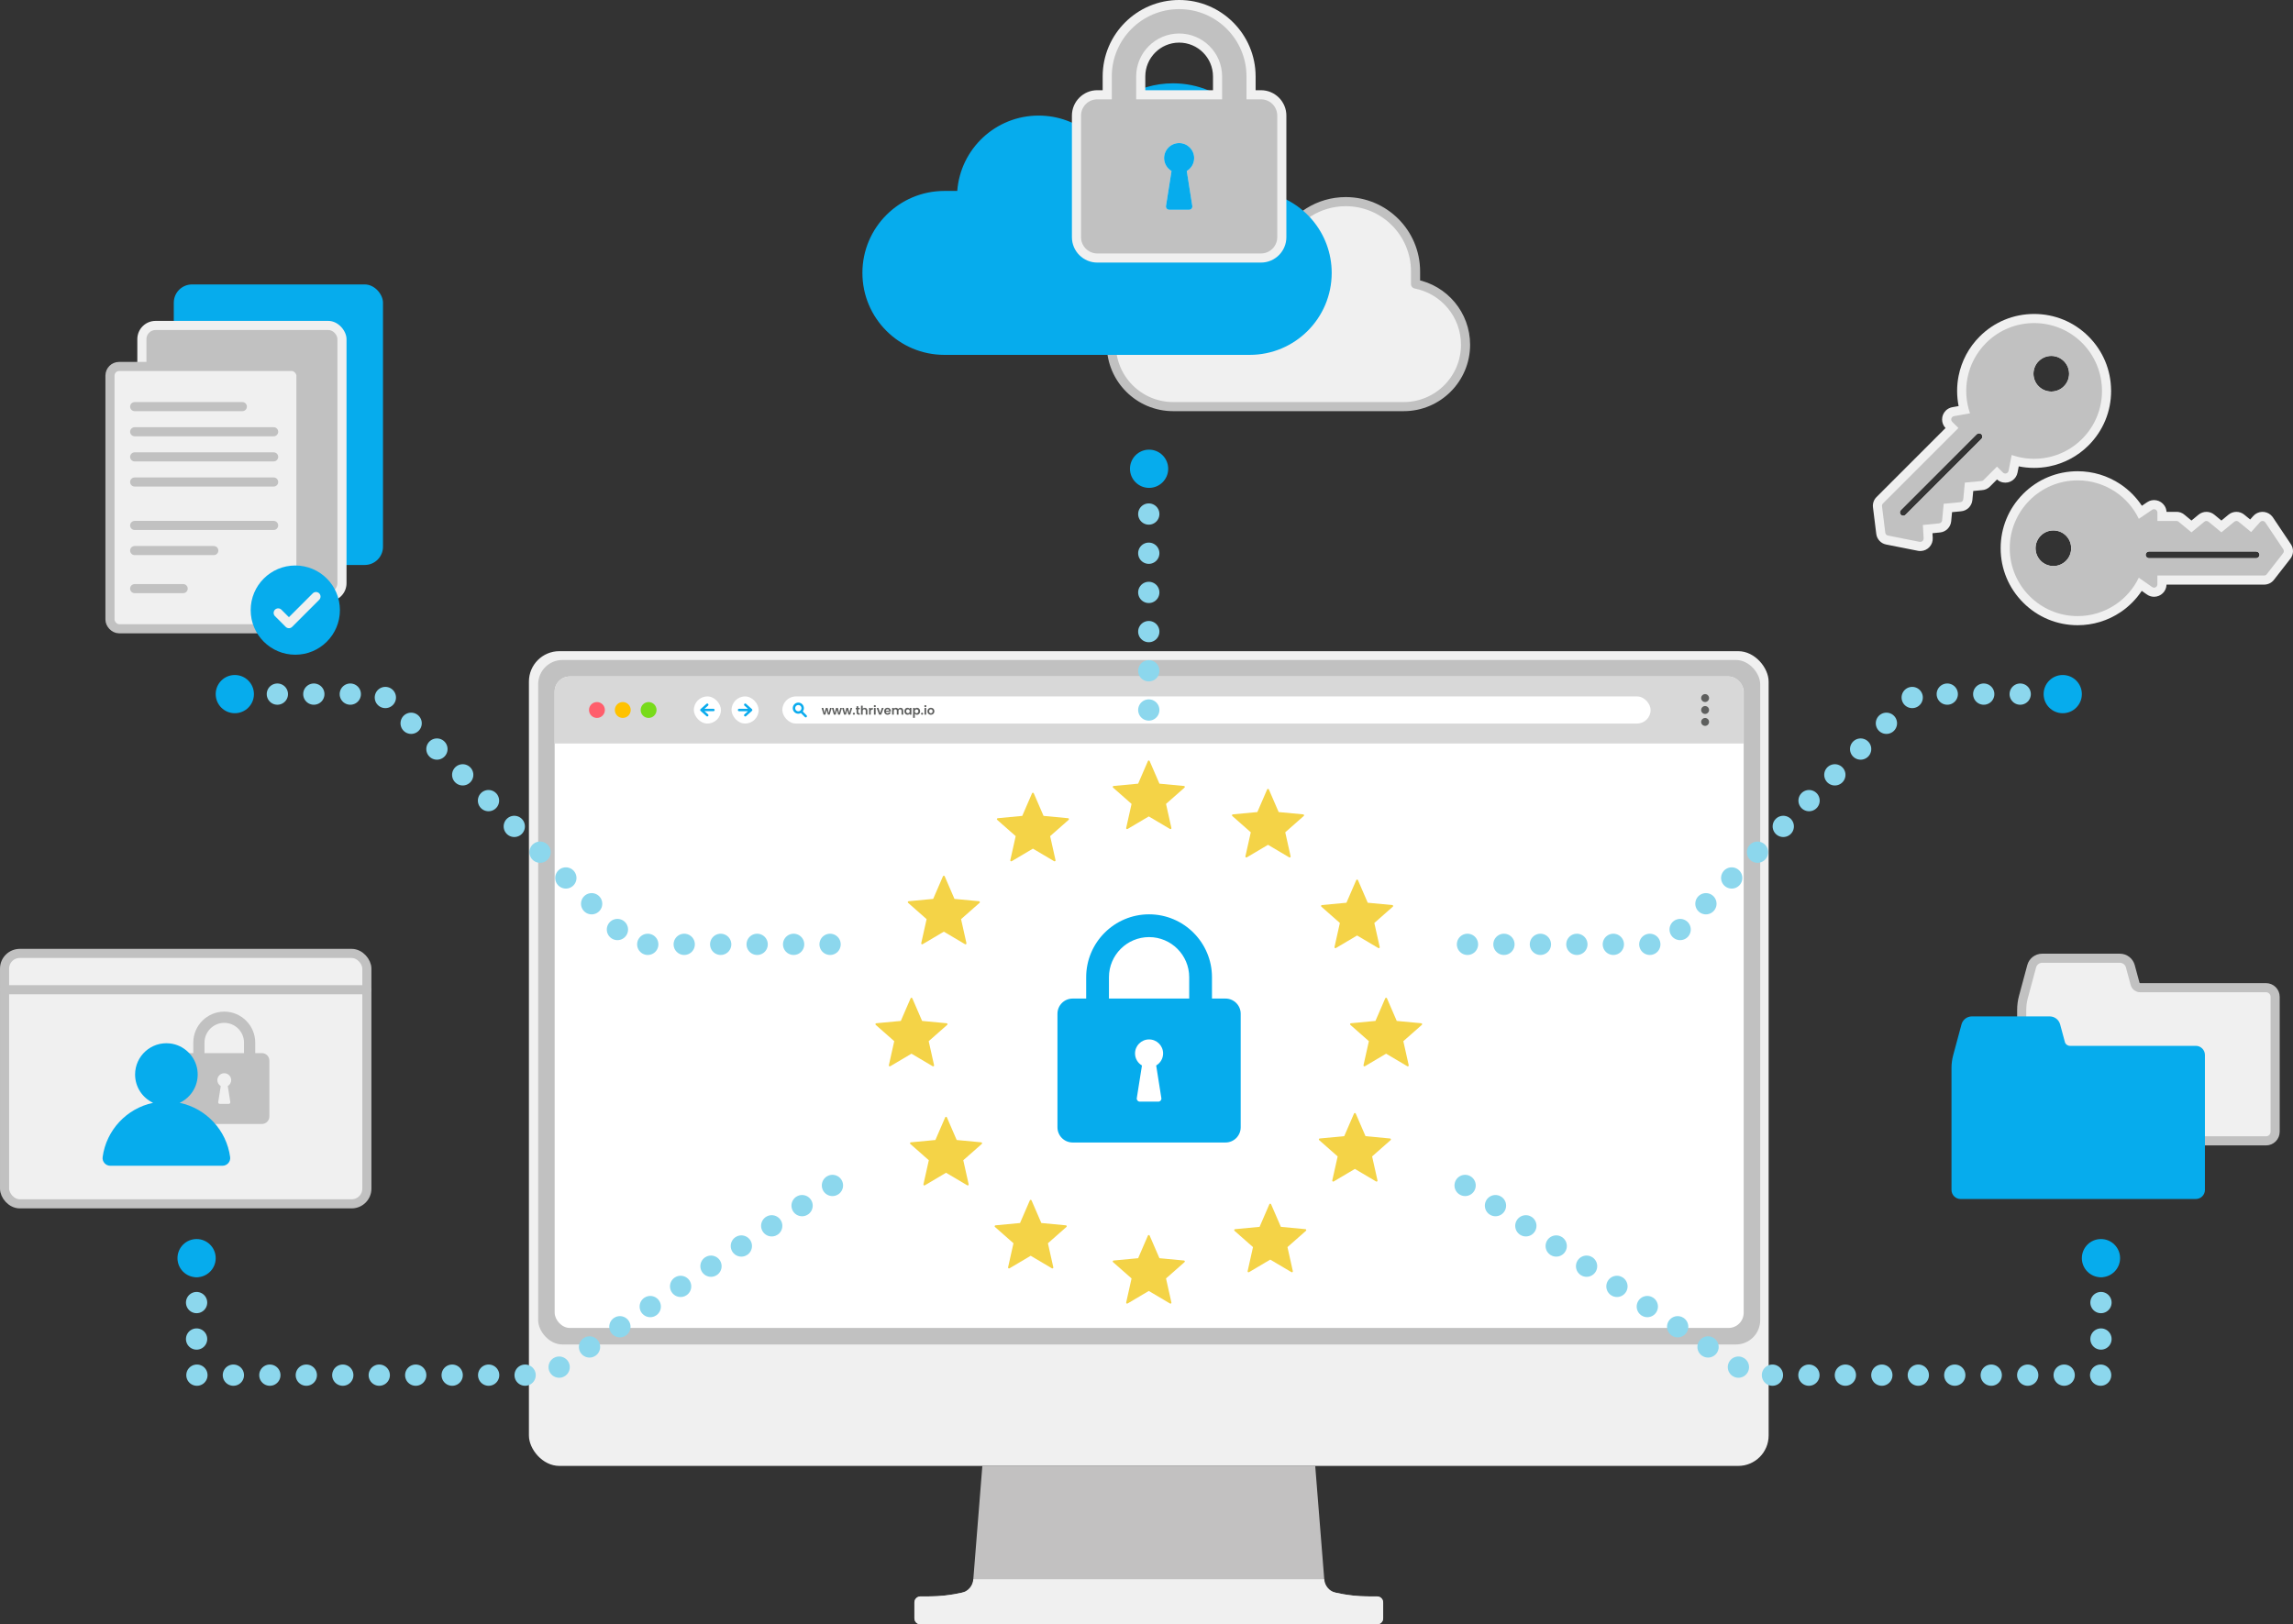 <svg xmlns="http://www.w3.org/2000/svg" id="Layer_2" data-name="Layer 2" viewBox="0 0 383.695 271.871"><rect x="0" y="0" width="383.695" height="271.871" fill="#333333" stroke="none"/><defs><style>.cls-1, .cls-2, .cls-3, .cls-4, .cls-5 { stroke-linecap: round; stroke-linejoin: round; } .cls-1, .cls-3, .cls-4, .cls-5 { fill: none; } .cls-1, .cls-3, .cls-5 { stroke: #8cd7ed; stroke-width: 3.559px; } .cls-2, .cls-4 { stroke: #c1c1c1; stroke-width: 1.525px; } .cls-2, .cls-6 { fill: #f0f0f0; } .cls-7, .cls-8 { fill: #c1c1c1; } .cls-3 { stroke-dasharray: 0 6.559; } .cls-9 { fill: #06aced; } .cls-10 { fill: #d8d8d8; } .cls-11 { fill: #0babed; } .cls-12 { fill: #fff; } .cls-13 { fill: #5e5f5e; } .cls-14 { fill: #ff5e6c; } .cls-15 { fill: #f4d347; } .cls-5 { stroke-dasharray: 0 6.102; } .cls-16 { fill: #78db1a; } .cls-17 { fill: #c2c1c1; } .cls-18 { fill: #ffc200; } .cls-8 { fill-rule: evenodd; }</style></defs><g id="Layer_1-2" data-name="Layer 1"><g><g><g><rect class="cls-6" x="88.506" y="108.988" width="207.445" height="136.361" rx="5.085" ry="5.085"/><rect class="cls-7" x="90.051" y="110.462" width="204.49" height="114.565" rx="4.068" ry="4.068"/><rect class="cls-12" x="92.816" y="113.226" width="198.96" height="109.035" rx="2.542" ry="2.542"/><g><path class="cls-10" d="M92.791 113.226h198.96v8.668c0 1.403-1.139 2.542-2.542 2.542H95.333c-1.403.0-2.542-1.139-2.542-2.542v-8.668h0z" transform="translate(384.541 237.663) rotate(180)"/><g><g><rect class="cls-12" x="116.103" y="116.563" width="4.537" height="4.537" rx="2.268" ry="2.268"/><path class="cls-11" d="M119.381 118.631h-1.494l.594-.531c.083-.074.09-.201.016-.283s-.201-.09-.283-.016l-.985.881c-.043.038-.067.092-.067.149s.024.111.067.149l.985.881c.038.034.086.051.134.051.055.0.11-.023.149-.067.074-.083.067-.209-.016-.283l-.594-.531h1.494c.111.0.201-.09.201-.201s-.09-.201-.201-.201z"/></g><g><rect class="cls-12" x="122.41" y="116.563" width="4.537" height="4.537" rx="2.268" ry="2.268"/><path class="cls-11" d="M125.822 118.682l-.985-.881c-.083-.074-.209-.067-.283.016-.074.083-.067.209.016.283l.594.531h-1.494c-.111.0-.201.09-.201.201s.09.201.201.201h1.494l-.594.531c-.083.074-.09.201-.016.283.04.044.094.067.149.067.048.0.095-.017.134-.051l.985-.881c.043-.038.067-.092.067-.149s-.024-.111-.067-.149z"/></g><g><rect class="cls-12" x="130.911" y="116.563" width="145.291" height="4.537" rx="2.268" ry="2.268"/><path class="cls-11" d="M134.97 119.727l-.642-.642c.118-.156.189-.35.189-.56.0-.513-.417-.931-.931-.931s-.931.417-.931.931.418.931.931.931c.158.0.306-.04.436-.109l.664.664c.039.039.09.059.142.059s.103-.02.142-.059c.078-.078.078-.205.0-.283zM133.056 118.525c0-.292.238-.53.53-.53s.53.238.53.53-.238.53-.53.53-.53-.238-.53-.53z"/></g><g><g><circle class="cls-14" cx="99.888" cy="118.832" r="1.329"/><circle class="cls-18" cx="104.211" cy="118.832" r="1.329"/><circle class="cls-16" cx="108.533" cy="118.832" r="1.329"/></g><g><path class="cls-13" d="M285.982 116.835c0 .366-.296.662-.662.662s-.662-.296-.662-.662.296-.662.662-.662.662.296.662.662z"/><path class="cls-13" d="M285.982 118.832c0 .366-.296.662-.662.662s-.662-.296-.662-.662.296-.662.662-.662.662.296.662.662z"/><path class="cls-13" d="M285.982 120.828c0 .366-.296.662-.662.662s-.662-.296-.662-.662.296-.662.662-.662.662.296.662.662z"/></g></g><g><path class="cls-13" d="M139.169 118.482l-.33 1.127h-.307l-.206-.787-.206.787h-.309l-.332-1.127h.289l.199.858.215-.858h.301l.211.856.199-.856h.273z"/><path class="cls-13" d="M140.886 118.482l-.33 1.127h-.307l-.206-.787-.206.787h-.309l-.332-1.127h.289l.199.858.215-.858h.301l.211.856.199-.856h.273z"/><path class="cls-13" d="M142.603 118.482l-.33 1.127h-.307l-.206-.787-.206.787h-.309l-.332-1.127h.289l.199.858.215-.858h.301l.211.856.199-.856h.273z"/><path class="cls-13" d="M142.756 119.576c-.033-.032-.05-.072-.05-.119.0-.048.017-.087.05-.119s.076-.048.127-.048c.05.0.091.016.124.048.032.032.049.071.049.119.0.047-.017.087-.049.119-.033.031-.074.048-.124.048-.052.0-.094-.017-.127-.048z"/><path class="cls-13" d="M143.617 118.716v.545c0 .038.009.065.028.082.018.018.049.025.092.025h.132v.24h-.179c-.24.0-.36-.116-.36-.35v-.543h-.134v-.234h.134v-.278h.287v.278h.252v.234h-.252z"/><path class="cls-13" d="M144.938 118.522c.066.037.118.092.155.164.038.073.056.16.056.262v.661h-.285v-.622c0-.09-.022-.158-.067-.207-.044-.048-.105-.072-.183-.072-.079.0-.141.024-.186.072-.045.049-.068.117-.068.207v.622h-.285v-1.505h.285v.519c.037-.049.085-.087.146-.115.06-.027.128-.042.203-.042.085.0.161.019.228.057z"/><path class="cls-13" d="M145.847 118.517c.059-.034.127-.052.203-.052v.3h-.075c-.09.0-.157.021-.203.062s-.068.115-.068.22v.561h-.285v-1.127h.285v.175c.037-.06.084-.106.143-.14z"/><path class="cls-13" d="M146.261 118.3c-.033-.032-.05-.071-.05-.119s.017-.087.05-.119.075-.048.125-.048.092.016.125.048.05.071.05.119-.017.087-.05.119c-.033.031-.075.048-.125.048s-.092-.017-.125-.048zM146.526 118.482v1.127h-.285v-1.127h.285z"/><path class="cls-13" d="M147.277 119.346l.285-.864h.303l-.416 1.127h-.346l-.415-1.127h.305l.285.864z"/><path class="cls-13" d="M149.064 119.131h-.824c.007.081.035.144.085.19.05.047.112.069.185.069.106.0.181-.045.226-.136h.307c-.032.108-.095.197-.187.267-.092.07-.206.105-.34.105-.108.0-.206-.024-.291-.072-.086-.048-.153-.116-.202-.205-.048-.088-.072-.19-.072-.305.0-.116.024-.219.071-.307.047-.089.114-.156.199-.204.085-.047.184-.071.295-.071.107.0.203.023.288.069.085.046.15.111.197.196s.07.183.07.292c0 .041-.003.077-.008.11zM148.778 118.94c-.002-.073-.028-.132-.08-.176-.051-.044-.115-.066-.189-.066-.071.0-.13.021-.178.065-.048.042-.078.102-.088.178h.535z"/><path class="cls-13" d="M151.013 118.593c.085.084.127.203.127.354v.661h-.285v-.622c0-.089-.022-.156-.067-.203-.044-.046-.105-.069-.183-.069-.077.0-.139.023-.184.069-.045.047-.068.114-.068.203v.622h-.285v-.622c0-.089-.022-.156-.067-.203-.044-.046-.105-.069-.183-.069-.079.0-.141.023-.186.069-.045.047-.068.114-.068.203v.622h-.285v-1.127h.285v.137c.037-.048.084-.085.141-.112s.121-.041.19-.041c.088.0.167.019.236.057.069.037.123.09.161.159.037-.065.09-.117.16-.156s.145-.06.227-.06c.139.0.25.043.335.128z"/><path class="cls-13" d="M151.406 118.739c.045-.089.107-.156.185-.204.078-.047.165-.071.261-.071.084.0.158.018.221.051.063.034.114.077.152.129v-.161h.287v1.127h-.287v-.165c-.037.053-.087.097-.152.132-.065.034-.139.052-.223.052-.095.0-.181-.024-.259-.073s-.14-.118-.185-.207-.068-.19-.068-.306c0-.114.023-.215.068-.303zM152.184 118.868c-.027-.05-.064-.088-.11-.114-.046-.026-.095-.039-.148-.039-.053.0-.102.013-.146.038-.044.026-.081.064-.108.113-.028.049-.042.108-.042.176s.014.127.042.178c.027.051.064.09.109.117s.094.041.145.041c.053.0.102-.014.148-.04.046-.026.083-.065.11-.114.027-.049.041-.108.041-.178s-.014-.128-.041-.178z"/><path class="cls-13" d="M153.226 118.516c.065-.035.138-.053.221-.053.096.0.183.024.261.071.078.048.14.115.185.203.045.087.068.189.068.304s-.023.217-.068.306-.107.158-.185.207-.165.073-.261.073c-.083.0-.156-.018-.219-.051-.063-.034-.114-.077-.153-.129v.698h-.285v-1.664h.285v.163c.037-.052.087-.095.151-.129zM153.629 118.866c-.028-.05-.065-.087-.11-.113-.045-.025-.095-.038-.147-.038-.052.0-.1.013-.145.039s-.082.065-.11.115-.042.109-.042.177c0 .068.014.127.042.177.028.051.065.089.11.115s.094.04.145.04c.053.0.102-.014.147-.041s.082-.065.11-.116c.028-.05.042-.109.042-.179.0-.067-.014-.127-.042-.176z"/><path class="cls-13" d="M154.168 119.576c-.033-.032-.05-.072-.05-.119.0-.048.017-.087.05-.119s.076-.048.127-.048c.05.0.091.016.124.048.032.032.049.071.049.119.0.047-.017.087-.049.119-.033.031-.074.048-.124.048-.052.0-.094-.017-.127-.048z"/><path class="cls-13" d="M154.717 118.3c-.033-.032-.05-.071-.05-.119s.017-.087.05-.119.075-.048.125-.048.092.016.125.048.05.071.05.119-.017.087-.05.119c-.033.031-.075.048-.125.048s-.092-.017-.125-.048zM154.983 118.482v1.127h-.285v-1.127h.285z"/><path class="cls-13" d="M155.47 119.555c-.086-.048-.155-.116-.204-.205-.05-.088-.074-.19-.074-.305s.025-.217.076-.305c.051-.089.12-.156.208-.205.088-.048.186-.072.295-.072s.206.024.295.072c.088.049.158.116.208.205.051.088.076.19.076.305s-.026.217-.078.305c-.052.089-.123.157-.212.205s-.188.072-.298.072c-.108.0-.206-.024-.293-.072zM155.909 119.341c.045-.025.082-.062.109-.112.027-.051.041-.111.041-.184.0-.107-.028-.19-.085-.247s-.125-.086-.206-.086c-.081.0-.149.028-.204.086-.055.058-.083.14-.083.247s.027.19.081.247c.053.058.121.087.202.087.052.0.1-.013.145-.038z"/></g></g></g><g><path class="cls-17" d="M230.432 267.192h-1.377c-2.201.0-4.391-.29-6.514-.862-.489-.132-.836-.567-.876-1.072l-1.586-19.909h-55.701l-1.586 19.909c-.04.505-.387.94-.876 1.072-2.123.572-4.313.862-6.514.862h-1.377c-.562.0-1.017.455-1.017 1.017v2.645c0 .562.455 1.017 1.017 1.017h76.406c.562.0 1.017-.455 1.017-1.017v-2.645c0-.562-.455-1.017-1.017-1.017z"/><path class="cls-6" d="M230.432 267.192h-1.377c-1.871.0-3.735-.21-5.556-.625-1.057-.241-1.822-1.164-1.908-2.245l-58.724-2e-4c-.086 1.081-.85 2.004-1.908 2.245-1.821.415-3.685.625-5.556.625h-1.377c-.562.0-1.017.455-1.017 1.017v2.645c0 .562.455 1.017 1.017 1.017h76.406c.562.0 1.017-.455 1.017-1.017v-2.645c0-.562-.455-1.017-1.017-1.017z"/></g></g><g><path class="cls-9" d="M205.067 167.13h-2.263v-3.574c0-5.804-4.721-10.525-10.525-10.525s-10.525 4.721-10.525 10.525v3.574h-2.263c-1.404.0-2.542 1.138-2.542 2.542v19.006c0 1.404 1.138 2.542 2.542 2.542h25.577c1.404.0 2.542-1.138 2.542-2.542v-19.006c0-1.404-1.138-2.542-2.542-2.542zm-10.732 16.665c.049.309-.19.588-.502.588h-3.109c-.312.0-.551-.279-.502-.588l.865-5.464c-.69-.409-1.158-1.154-1.158-2.014.0-1.298 1.052-2.349 2.349-2.349s2.349 1.052 2.349 2.349c0 .861-.468 1.605-1.158 2.014l.865 5.464zm4.657-16.665h-13.427v-3.574c0-3.702 3.012-6.714 6.714-6.714s6.714 3.012 6.714 6.714v3.574z"/><g><path class="cls-15" d="M198.117 131.55l-4.106-.388-1.637-3.785c-.055-.126-.234-.126-.288.0l-1.637 3.785-4.106.388c-.137.013-.192.183-.089.274l3.094 2.727-.9 4.025c-.03.134.115.239.233.169l3.55-2.1 3.55 2.1c.118.07.263-.035.233-.169l-.9-4.025 3.094-2.727c.103-.091.048-.261-.089-.274z"/><path class="cls-15" d="M198.117 210.972l-4.106-.388-1.637-3.785c-.055-.126-.234-.126-.288.0l-1.637 3.785-4.106.388c-.137.013-.192.183-.089.274l3.094 2.727-.9 4.025c-.03.134.115.239.233.169l3.55-2.1 3.55 2.1c.118.07.263-.035.233-.169l-.9-4.025 3.094-2.727c.103-.091.048-.261-.089-.274z"/><path class="cls-15" d="M158.405 171.261l-4.106-.388-1.637-3.785c-.055-.126-.234-.126-.288.0l-1.637 3.785-4.106.388c-.137.013-.192.183-.089.274l3.094 2.727-.9 4.025c-.03.134.115.239.233.169l3.55-2.1 3.55 2.1c.118.07.263-.035.233-.169l-.9-4.025 3.094-2.727c.103-.091.048-.261-.089-.274z"/><path class="cls-15" d="M237.828 171.261l-4.106-.388-1.637-3.785c-.055-.126-.234-.126-.288.0l-1.637 3.785-4.106.388c-.137.013-.192.183-.089.274l3.094 2.727-.9 4.025c-.03.134.115.239.233.169l3.55-2.1 3.55 2.1c.118.07.263-.035.233-.169l-.9-4.025 3.094-2.727c.103-.091.048-.261-.089-.274z"/><path class="cls-15" d="M178.727 136.944l-4.106-.388-1.637-3.785c-.055-.126-.234-.126-.288.0l-1.637 3.785-4.106.388c-.137.013-.192.183-.089.274l3.094 2.727-.9 4.025c-.03.134.115.239.233.169l3.55-2.1 3.55 2.1c.118.07.263-.035.233-.169l-.9-4.025 3.094-2.727c.103-.091.048-.261-.089-.274z"/><path class="cls-15" d="M218.438 205.726l-4.106-.388-1.637-3.785c-.055-.126-.234-.126-.288.0l-1.637 3.785-4.106.388c-.137.013-.192.183-.089.274l3.094 2.727-.9 4.025c-.03.134.115.239.233.169l3.55-2.1 3.55 2.1c.118.07.263-.035.233-.169l-.9-4.025 3.094-2.727c.103-.091.048-.261-.089-.274z"/><path class="cls-15" d="M164.192 191.19l-4.106-.388-1.637-3.785c-.055-.126-.234-.126-.288.0l-1.637 3.785-4.106.388c-.137.013-.192.183-.089.274l3.094 2.727-.9 4.025c-.03.134.115.239.233.169l3.55-2.1 3.55 2.1c.118.07.263-.035.233-.169l-.9-4.025 3.094-2.727c.103-.091.048-.261-.089-.274z"/><path class="cls-15" d="M232.974 151.479l-4.106-.388-1.637-3.785c-.055-.126-.234-.126-.288.0l-1.637 3.785-4.106.388c-.137.013-.192.183-.089.274l3.094 2.727-.9 4.025c-.03.134.115.239.233.169l3.55-2.1 3.55 2.1c.118.07.263-.035.233-.169l-.9-4.025 3.094-2.727c.103-.091.048-.261-.089-.274z"/><path class="cls-15" d="M163.821 150.837l-4.106-.388-1.637-3.785c-.055-.126-.234-.126-.288.0l-1.637 3.785-4.106.388c-.137.013-.192.183-.089.274l3.094 2.727-.9 4.025c-.03.134.115.239.233.169l3.55-2.1 3.55 2.1c.118.07.263-.035.233-.169l-.9-4.025 3.094-2.727c.103-.091.048-.261-.089-.274z"/><path class="cls-15" d="M232.603 190.548l-4.106-.388-1.637-3.785c-.055-.126-.234-.126-.288.0l-1.637 3.785-4.106.388c-.137.013-.192.183-.089.274l3.094 2.727-.9 4.025c-.03.134.115.239.233.169l3.55-2.1 3.55 2.1c.118.07.263-.035.233-.169l-.9-4.025 3.094-2.727c.103-.091.048-.261-.089-.274z"/><path class="cls-15" d="M178.356 205.083l-4.106-.388-1.637-3.785c-.055-.126-.234-.126-.288.0l-1.637 3.785-4.106.388c-.137.013-.192.183-.089.274l3.094 2.727-.9 4.025c-.03.134.115.239.233.169l3.55-2.1 3.55 2.1c.118.07.263-.035.233-.169l-.9-4.025 3.094-2.727c.103-.091.048-.261-.089-.274z"/><path class="cls-15" d="M218.067 136.301l-4.106-.388-1.637-3.785c-.055-.126-.234-.126-.288.0l-1.637 3.785-4.106.388c-.137.013-.192.183-.089.274l3.094 2.727-.9 4.025c-.03.134.115.239.233.169l3.55-2.1 3.55 2.1c.118.07.263-.035.233-.169l-.9-4.025 3.094-2.727c.103-.091.048-.261-.089-.274z"/></g></g></g><g><g><path class="cls-2" d="M236.868 47.538v-2.11c0-6.45-5.229-11.68-11.68-11.68h0c-4.558.0-8.502 2.612-10.427 6.419-1.78-1.464-4.059-2.344-6.544-2.344-5.428.0-9.873 4.196-10.277 9.521h-1.625c-5.719.0-10.355 4.636-10.355 10.355h0c0 5.719 4.636 10.355 10.355 10.355h38.563c5.719.0 10.355-4.636 10.355-10.355h0c0-5.038-3.599-9.235-8.366-10.162z"/><path class="cls-9" d="M211.752 32.213v-2.795c0-8.546-6.928-15.473-15.473-15.473h0c-6.038.0-11.264 3.461-13.814 8.504-2.358-1.94-5.378-3.105-8.67-3.105-7.191.0-13.08 5.559-13.615 12.613h-2.152c-7.577.0-13.719 6.142-13.719 13.719h0c0 7.577 6.142 13.719 13.719 13.719h51.09c7.577.0 13.719-6.142 13.719-13.719h0c0-6.675-4.768-12.234-11.084-13.463z"/><path class="cls-6" d="M211.004 15.098h-.898v-2.302c0-7.056-5.74-12.796-12.796-12.796s-12.796 5.74-12.796 12.796v2.302h-.898c-2.342.0-4.248 1.906-4.248 4.248v20.353c0 2.342 1.906 4.248 4.248 4.248h27.389c2.342.0 4.248-1.906 4.248-4.248V19.347c0-2.342-1.906-4.248-4.248-4.248zM202.974 12.796v2.302h-11.328v-2.302c0-3.123 2.541-5.664 5.664-5.664s5.664 2.541 5.664 5.664z"/><g><path class="cls-7" d="M211.005 16.623h-2.425v-3.829c0-6.214-5.054-11.268-11.268-11.268-6.219.0-11.273 5.054-11.273 11.268v3.829h-2.42c-1.505.0-2.725 1.22-2.725 2.725v20.349c0 1.505 1.22 2.725 2.725 2.725h27.387c1.505.0 2.72-1.22 2.72-2.725V19.349c0-1.505-1.215-2.725-2.72-2.725zM199.513 34.471c.051.331-.203.63-.539.63h-3.33c-.331.0-.59-.3-.534-.63l.925-5.853c-.742-.437-1.241-1.236-1.241-2.156.0-1.388 1.124-2.517 2.517-2.517 1.388.0 2.512 1.129 2.512 2.517.0.92-.498 1.719-1.236 2.156l.925 5.853zM204.501 16.623h-14.38v-3.829c0-3.961 3.224-7.185 7.19-7.185 3.961.0 7.19 3.224 7.19 7.185v3.829z"/><path class="cls-9" d="M198.588 28.619l.925 5.853c.051.331-.203.63-.539.63h-3.33c-.331.0-.59-.3-.534-.63l.925-5.853c-.742-.437-1.241-1.236-1.241-2.156.0-1.388 1.124-2.517 2.517-2.517 1.388.0 2.512 1.129 2.512 2.517.0.92-.498 1.719-1.236 2.156z"/></g></g><g><g><g><path class="cls-6" d="M336.727 80.42c.461-.313.772-.787.875-1.329l.201-1.036c1.668.338 3.393.346 5.072.015 2.51-.497 4.796-1.716 6.613-3.529 2.433-2.435 3.773-5.671 3.773-9.112.0-.034-.001-.068-.004-.102-.026-3.407-1.363-6.603-3.77-9.009-2.43-2.432-5.666-3.771-9.111-3.771-3.443.0-6.679 1.339-9.111 3.772-1.815 1.816-3.035 4.102-3.53 6.612-.328 1.667-.323 3.379.008 5.034l-.98.173c-.448.065-.87.278-1.176.59-.394.394-.61.916-.61 1.473.0.539.204 1.048.576 1.438l-11.554 11.555c-.455.46-.669 1.091-.587 1.723l.55 4.434c.112.902.787 1.621 1.664 1.785l5.304 1.05c.048.01.096.017.144.022.085.011.171.016.255.016.039.0.079-.001.117-.004.556-.03 1.066-.275 1.438-.689.371-.414.559-.948.528-1.506l-.045-.783 1.256-.124c.994-.093 1.783-.882 1.877-1.876l.144-1.524 1.495-.142c1.004-.081 1.804-.867 1.906-1.877l.144-1.524 1.43-.136c.518-.023 1.003-.237 1.373-.609.026-.026.051-.053.075-.08l1.1-1.1c.288.26.638.431.997.493.547.106 1.103-.007 1.564-.321zm4.413-19.976c.585-.58 1.347-.875 2.11-.875s1.525.295 2.105.875c.585.585.875 1.342.875 2.11.0.763-.29 1.525-.875 2.105-.58.585-1.343.875-2.105.875s-1.525-.29-2.11-.875c-.585-.58-.875-1.342-.875-2.105.0-.768.29-1.525.875-2.11zM331.55 73.471 318.863 86.163c-.219.219-.569.219-.788.0s-.219-.57.0-.788l12.687-12.692c.219-.214.575-.214.788.0.219.219.219.575.0.788z"/><path class="cls-6" d="M383.338 91.082l-3.008-4.493c-.025-.038-.052-.073-.08-.108-.08-.106-.169-.201-.262-.282-.415-.371-.955-.557-1.503-.528-.556.03-1.066.275-1.438.691l-.521.585-.975-.799c-.768-.639-1.885-.64-2.655-.003l-1.18.976-1.156-.955c-.767-.654-1.89-.666-2.677-.021l-1.179.975-1.107-.916c-.409-.373-.949-.573-1.508-.536h-1.56c0-.003.0-.006-5e-4-.009-.022-.387-.148-.753-.354-1.041-.311-.463-.785-.777-1.332-.882-.547-.106-1.103.009-1.561.321l-.875.591c-.94-1.419-2.155-2.644-3.576-3.597-2.125-1.424-4.604-2.178-7.171-2.181-3.443.001-6.679 1.342-9.111 3.775-.023.023-.046.048-.068.072-2.392 2.428-3.707 5.634-3.706 9.039-.002 3.438 1.339 6.673 3.776 9.11 2.434 2.435 5.669 3.775 9.109 3.776 2.568-.001 5.048-.754 7.171-2.179 1.41-.947 2.617-2.161 3.554-3.566l.815.571c.358.268.8.415 1.234.415h.015c1.132.0 2.056-.907 2.083-2.034h16.34c.649-.004 1.247-.299 1.634-.802l2.747-3.524c.559-.718.59-1.703.086-2.439zM345.706 93.867c-.544.539-1.286.875-2.11.875-.824-.005-1.571-.336-2.11-.875s-.87-1.286-.875-2.11c.005-.824.336-1.566.875-2.105.544-.544 1.286-.875 2.11-.875s1.571.331 2.11.87c.539.544.875 1.286.87 2.11.005.824-.331 1.571-.87 2.11zM377.532 93.424h-17.944c-.305.0-.554-.254-.554-.559.0-.31.249-.559.554-.559h17.944c.31.0.559.249.559.559s-.249.559-.559.559z"/></g><g><path class="cls-8" d="M351.731 65.427c0-2.909-1.109-5.817-3.325-8.034-2.217-2.217-5.125-3.32-8.029-3.32-2.909.0-5.817 1.103-8.034 3.32-1.653 1.658-2.69 3.692-3.112 5.832-.392 1.973-.249 4.032.417 5.949l-2.664.473c-.117.015-.229.066-.32.158-.214.219-.214.57.0.788l1.047 1.042-12.626 12.626c-.117.117-.183.29-.163.463l.549 4.434c.03.234.203.432.447.478l5.304 1.053v-.005c.046.01.091.015.142.01.305-.015.539-.28.524-.585l-.127-2.242 2.72-.27c.259-.025.473-.229.498-.498l.264-2.781 2.771-.264c.264-.02.483-.229.508-.498l.264-2.781 2.736-.259c.142.0.28-.056.387-.163l2.253-2.258.997.997h.005c.076.076.173.132.29.152.3.061.59-.137.651-.442l.514-2.649c1.917.671 3.976.814 5.96.422 2.136-.422 4.175-1.459 5.827-3.112 2.217-2.217 3.33-5.125 3.33-8.034h-.005zm-20.182 8.044-12.687 12.692c-.219.219-.569.219-.788.0s-.219-.57.0-.788l12.687-12.692c.219-.214.575-.214.788.0.219.219.219.575.0.788zm13.805-8.812c-.58.585-1.343.875-2.105.875s-1.525-.29-2.11-.875c-.585-.58-.875-1.342-.875-2.105.0-.768.29-1.525.875-2.11.585-.58 1.347-.875 2.11-.875s1.525.295 2.105.875c.585.585.875 1.342.875 2.11.0.763-.29 1.525-.875 2.105z"/><path class="cls-8" d="M382.072 91.929l-3.01-4.49c-.025-.041-.056-.076-.092-.107-.229-.203-.58-.183-.783.046l-1.495 1.673-2.115-1.734c-.203-.163-.498-.168-.707.005l-2.156 1.775-2.146-1.77c-.198-.173-.503-.183-.712-.01l-2.151 1.78-2.12-1.749c-.097-.102-.239-.158-.387-.158l.005.005h-3.198v-1.414c0-.107-.03-.219-.097-.315-.173-.254-.519-.32-.773-.147l-2.237 1.515c-.885-1.836-2.237-3.392-3.915-4.515-1.81-1.21-3.986-1.922-6.32-1.922-3.137.0-5.98 1.271-8.034 3.325v.005c-2.059 2.059-3.331 4.897-3.331 8.029.0 3.137 1.276 5.975 3.331 8.029 2.054 2.059 4.897 3.331 8.029 3.331 2.344.0 4.515-.707 6.325-1.922 1.673-1.119 3.025-2.675 3.91-4.505l2.222 1.556c.091.071.208.112.336.112.305.0.554-.249.554-.559v-1.475h17.858c.163.0.331-.076.437-.214l2.746-3.524c.147-.188.163-.453.025-.656zM345.706 93.867c-.544.539-1.286.875-2.11.875-.824-.005-1.571-.336-2.11-.875s-.87-1.286-.875-2.11c.005-.824.336-1.566.875-2.105.544-.544 1.286-.875 2.11-.875s1.571.331 2.11.87c.539.544.875 1.286.87 2.11.005.824-.331 1.571-.87 2.11zM377.532 93.424h-17.944c-.305.0-.554-.254-.554-.559.0-.31.249-.559.554-.559h17.944c.31.0.559.249.559.559s-.249.559-.559.559z"/></g></g><g><path class="cls-2" d="M357.268 164.659l-.793-2.939c-.213-.789-.929-1.338-1.747-1.338H341.718c-.818.0-1.534.548-1.747 1.338l-1.388 5.147c-.189.701-.285 1.424-.285 2.15v20.404c0 .843.683 1.525 1.525 1.525h39.357c.843.0 1.525-.683 1.525-1.525v-22.586c0-.843-.683-1.525-1.525-1.525h-21.064c-.398.0-.746-.267-.85-.651z"/><path class="cls-9" d="M345.521 174.391l-.793-2.939c-.213-.789-.929-1.338-1.747-1.338h-13.011c-.818.0-1.534.548-1.747 1.338l-1.388 5.147c-.189.701-.285 1.424-.285 2.15v20.404c0 .843.683 1.525 1.525 1.525h39.357c.843.0 1.525-.683 1.525-1.525V176.567c0-.843-.683-1.525-1.525-1.525h-21.064c-.398.0-.746-.267-.85-.651z"/></g><g><rect class="cls-2" x=".763" y="159.575" width="60.626" height="41.91" rx="2.542" ry="2.542"/><g><path class="cls-7" d="M43.823 176.26h-1.114v-1.76c0-2.857-2.325-5.182-5.182-5.182s-5.182 2.325-5.182 5.182v1.76h-1.114c-.691.0-1.252.56-1.252 1.252v9.358c0 .691.56 1.252 1.252 1.252h12.593c.691.0 1.252-.56 1.252-1.252v-9.358c0-.691-.56-1.252-1.252-1.252zM38.539 184.465c.024.152-.093.289-.247.289H36.761c-.154.0-.271-.138-.247-.289l.426-2.69c-.34-.202-.57-.568-.57-.992.0-.639.518-1.157 1.157-1.157s1.157.518 1.157 1.157c0 .424-.23.79-.57.992l.426 2.69zM40.832 176.26h-6.611v-1.76c0-1.823 1.483-3.305 3.305-3.305s3.305 1.483 3.305 3.305v1.76z"/><path class="cls-9" d="M30.066 184.582c1.996-.939 3.307-3.095 2.958-5.517-.335-2.318-2.254-4.167-4.582-4.425-3.161-.351-5.837 2.114-5.837 5.204.0 2.096 1.235 3.9 3.014 4.737-4.414.927-7.833 4.557-8.444 9.079-.104.77.506 1.454 1.283 1.454h18.769c.777.0 1.387-.684 1.283-1.454-.611-4.522-4.03-8.151-8.444-9.079z"/></g><line class="cls-4" x1=".763" y1="165.647" x2="61.389" y2="165.647"/></g><g><rect class="cls-9" x="29.081" y="47.607" width="35.006" height="46.952" rx="3.051" ry="3.051"/><g><rect class="cls-6" x="22.979" y="53.709" width="35.006" height="46.952" rx="3.051" ry="3.051"/><rect class="cls-7" x="24.505" y="55.234" width="31.956" height="43.901" rx="1.525" ry="1.525"/></g><g><rect class="cls-2" x="18.403" y="61.336" width="31.956" height="43.901" rx="1.525" ry="1.525"/><g><line class="cls-4" x1="22.535" y1="68.055" x2="40.553" y2="68.055"/><line class="cls-4" x1="22.535" y1="72.261" x2="45.788" y2="72.261"/><line class="cls-4" x1="22.535" y1="76.467" x2="45.788" y2="76.467"/><line class="cls-4" x1="22.535" y1="80.673" x2="45.788" y2="80.673"/><line class="cls-4" x1="22.535" y1="87.941" x2="45.788" y2="87.941"/><line class="cls-4" x1="22.535" y1="92.147" x2="35.775" y2="92.147"/><line class="cls-4" x1="22.535" y1="98.518" x2="30.648" y2="98.518"/></g></g><g><circle class="cls-9" cx="49.413" cy="102.114" r="7.466"/><path class="cls-6" d="M48.343 105.141c-.202.0-.396-.08-.539-.224l-1.792-1.792c-.298-.298-.298-.781.0-1.079s.781-.298 1.079.0l1.253 1.253 3.99-3.99c.298-.298.781-.298 1.079.0s.298.781.0 1.079l-4.529 4.53c-.143.143-.337.224-.539.224z"/></g></g></g></g><g><line class="cls-1" x1="192.229" y1="79.475" x2="192.229" y2="79.475"/><line class="cls-3" x1="192.229" y1="86.034" x2="192.229" y2="115.552"/><line class="cls-1" x1="192.229" y1="118.832" x2="192.229" y2="118.832"/></g><g><polyline class="cls-5" points="40.31 116.173 63.915 116.173 105.796 158.054 139.796 158.054"/><polyline class="cls-5" points="344.148 116.173 320.543 116.173 278.662 158.054 244.662 158.054"/><polyline class="cls-5" points="139.296 198.408 91.544 230.16 32.896 230.16 32.896 211.204"/><polyline class="cls-5" points="245.162 198.408 292.914 230.16 351.562 230.16 351.562 211.204"/></g><circle class="cls-9" cx="32.896" cy="210.577" r="3.198"/><circle class="cls-9" cx="351.562" cy="210.577" r="3.198"/><circle class="cls-9" cx="345.165" cy="116.173" r="3.198"/><circle class="cls-9" cx="39.293" cy="116.173" r="3.198"/><circle class="cls-9" cx="192.279" cy="78.458" r="3.198"/></g></g></svg>